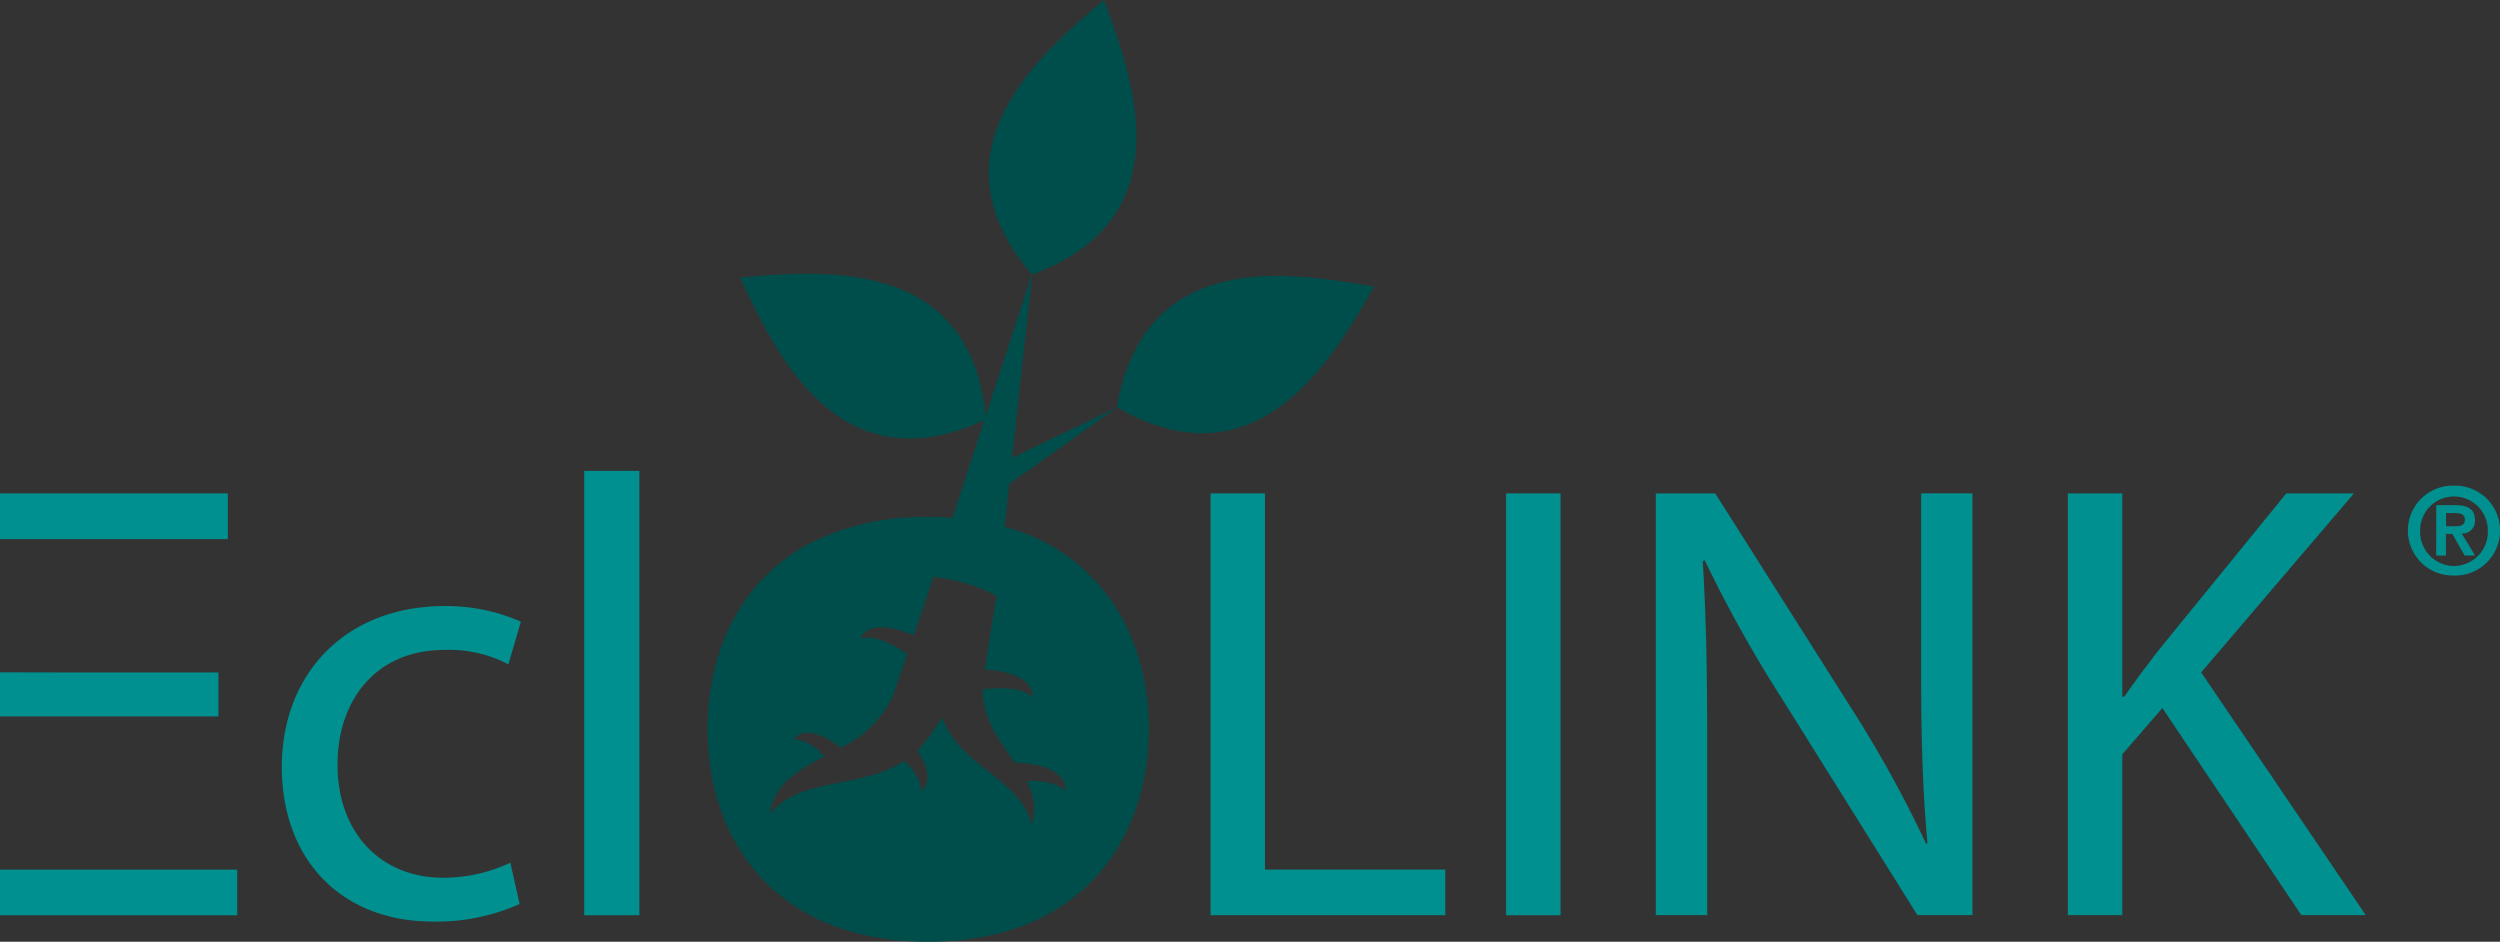 <svg xmlns="http://www.w3.org/2000/svg" width="169.905" height="64.001" viewBox="0 0 169.905 64.001">
  <rect x="0" y="0" width="169.905" height="64.001" fill="#333333" stroke="none"/>
  <g id="Groupe_21" data-name="Groupe 21" transform="translate(-145.545 -344.163)">
    <g id="Groupe_4" data-name="Groupe 4" transform="translate(164.698 385.354)">
      <path id="Tracé_6" data-name="Tracé 6" d="M173.63,390.05a13.8,13.8,0,0,1-5.912,1.192c-6.209,0-10.251-4.214-10.251-10.508,0-6.339,4.339-10.931,11.062-10.931a12.539,12.539,0,0,1,5.186,1.059l-.85,2.9a8.653,8.653,0,0,0-4.336-.98c-4.725,0-7.277,3.488-7.277,7.782,0,4.765,3.064,7.7,7.146,7.7a10.649,10.649,0,0,0,4.6-1.022Z" transform="translate(-157.467 -369.803)" fill="#00908f"/>
    </g>
    <rect id="Rectangle_33" data-name="Rectangle 33" width="3.745" height="30.2" transform="translate(185.253 376.164)" fill="#00908f"/>
    <path id="Tracé_7" data-name="Tracé 7" d="M196.755,365.036h3.7V390.6H212.71v3.1H196.755Z" transform="translate(31.059 12.66)" fill="#00908f"/>
    <rect id="Rectangle_34" data-name="Rectangle 34" width="3.702" height="28.667" transform="translate(247.902 377.696)" fill="#00908f"/>
    <g id="Groupe_5" data-name="Groupe 5" transform="translate(258.076 377.695)">
      <path id="Tracé_8" data-name="Tracé 8" d="M215.592,393.7V365.036h4.04l9.189,14.507a81.181,81.181,0,0,1,5.147,9.313l.085-.043c-.341-3.825-.429-7.313-.429-11.78v-12h3.489V393.7h-3.74l-9.1-14.547a90.311,90.311,0,0,1-5.359-9.57l-.13.045c.214,3.611.3,7.057.3,11.824V393.7Z" transform="translate(-215.592 -365.036)" fill="#00908f"/>
      <path id="Tracé_9" data-name="Tracé 9" d="M233.025,365.036h3.7v13.822h.125c.768-1.105,1.534-2.125,2.257-3.062l8.762-10.76h4.6L242.084,377.2l11.188,16.5h-4.379l-9.445-14.078-2.723,3.145V393.7h-3.7Z" transform="translate(-205.019 -365.036)" fill="#00908f"/>
    </g>
    <path id="Tracé_10" data-name="Tracé 10" d="M145.545,365.035v3.107H161.03v-3.107Z" transform="translate(0 12.659)" fill="#00908f"/>
    <path id="Tracé_11" data-name="Tracé 11" d="M145.545,372.607V375.6h14.846v-2.984H149.245v-.008Z" transform="translate(0 17.251)" fill="#00908f"/>
    <path id="Tracé_12" data-name="Tracé 12" d="M161.029,380.949v.009H145.545v3.1h16.121v-3.1Z" transform="translate(0 22.31)" fill="#00908f"/>
    <g id="Groupe_6" data-name="Groupe 6" transform="translate(193.634 344.163)">
      <path id="Tracé_13" data-name="Tracé 13" d="M250.543,364.708a3.055,3.055,0,1,1,0,6.108,3.055,3.055,0,1,1,0-6.108m0,5.462a2.321,2.321,0,0,0,2.3-2.426,2.3,2.3,0,1,0-4.6,0,2.329,2.329,0,0,0,2.307,2.426m-1.21-4.138h1.284c.859,0,1.345.278,1.345,1.014a.844.844,0,0,1-.9.912l.911,1.5h-.712l-.839-1.468H250v1.468h-.668Zm.668,1.435h.6c.4,0,.678-.064.678-.474,0-.376-.4-.421-.705-.421H250Z" transform="translate(-131.855 -331.702)" fill="#00908f"/>
      <path id="Tracé_14" data-name="Tracé 14" d="M197.539,362.821c10.232-3.77,6.927-13.107,4.974-18.394-.032-.092-.059-.178-.093-.263-.074.058-.145.117-.217.18-4.3,3.652-11.76,10.171-4.686,18.476a.024.024,0,0,1-.008.016h.006l-3.137,9.612c-1.039-10.646-10.823-9.933-16.409-9.449-.095.008-.188.011-.281.022.042.08.08.167.125.255,2.379,5.088,6.675,13.964,16.479,9.441l-2.166,6.641c-.538-.04-1.089-.059-1.661-.059a16.979,16.979,0,0,0-8.1,1.83c-4.7,2.525-6.884,7.35-6.884,12.577,0,7.624,4.66,14.458,14.987,14.458s14.993-6.834,14.993-14.458a16,16,0,0,0-1.454-6.841,12.723,12.723,0,0,0-8.346-6.9l.315-2.913,7.33-5.2-7.136,3.43Zm.034,28.731c-.774-.831-2.892-.6-3.4-.53.016,2.084,1.192,3.555,2.186,4.966,1.775.048,3.489.6,3.454,1.886a3.718,3.718,0,0,0-2.646-.6,3.655,3.655,0,0,1,.341,2.934c-.778-3.163-4.776-3.824-6.093-7.263a.112.112,0,0,0-.01-.027,13.283,13.283,0,0,1-1.655,2.268c.691,1.031.972,2.093.283,2.749a3.289,3.289,0,0,0-1.194-2.053c-2.349,1.5-5.179,1.3-7.383,2.3a5.064,5.064,0,0,0-1.764,1.29,4.021,4.021,0,0,1,1.333-2.391,11.127,11.127,0,0,1,2.386-1.5,3.332,3.332,0,0,0-2.077-1.216c.757-.8,2.035-.305,3.2.615a7.48,7.48,0,0,0,3.509-3.438c.361-1.059.7-2.029,1.012-2.935-.512-.358-2.18-1.4-3.2-1.043.519-1.083,2.113-.885,3.632-.228.223-.627.424-1.221.614-1.766v0l.525-1.618.188-.578a.343.343,0,0,1,.045,0c.019,0,.042.01.063.011a11.658,11.658,0,0,1,3.928,1.137c.09.043.182.08.27.13l.014.011-.039.366a.129.129,0,0,0-.037-.023c-.09.557-.188,1.158-.294,1.809-.132.866-.278,1.814-.442,2.853,1.7.093,3.284.649,3.247,1.88" transform="translate(-175.479 -344.163)" fill="#004e4c"/>
      <path id="Tracé_15" data-name="Tracé 15" d="M209.992,356.514c-5.56-.953-15.347-2.513-17.194,8.238l0,.011.013.006,0,0,0,0v0l0,0c9.448,5.441,14.5-3.073,17.32-7.962.042-.087.1-.165.137-.247-.088-.016-.185-.027-.275-.05" transform="translate(-164.976 -337.083)" fill="#004e4c"/>
      <path id="Tracé_16" data-name="Tracé 16" d="M186.573,363.56l.006.011.01,0-.016-.008" transform="translate(-168.751 -332.399)" fill="#fff"/>
      <path id="Tracé_17" data-name="Tracé 17" d="M186.576,363.581l.006-.013-.014,0,.008.008" transform="translate(-168.754 -332.394)" fill="#fff"/>
    </g>
  </g>
</svg>
